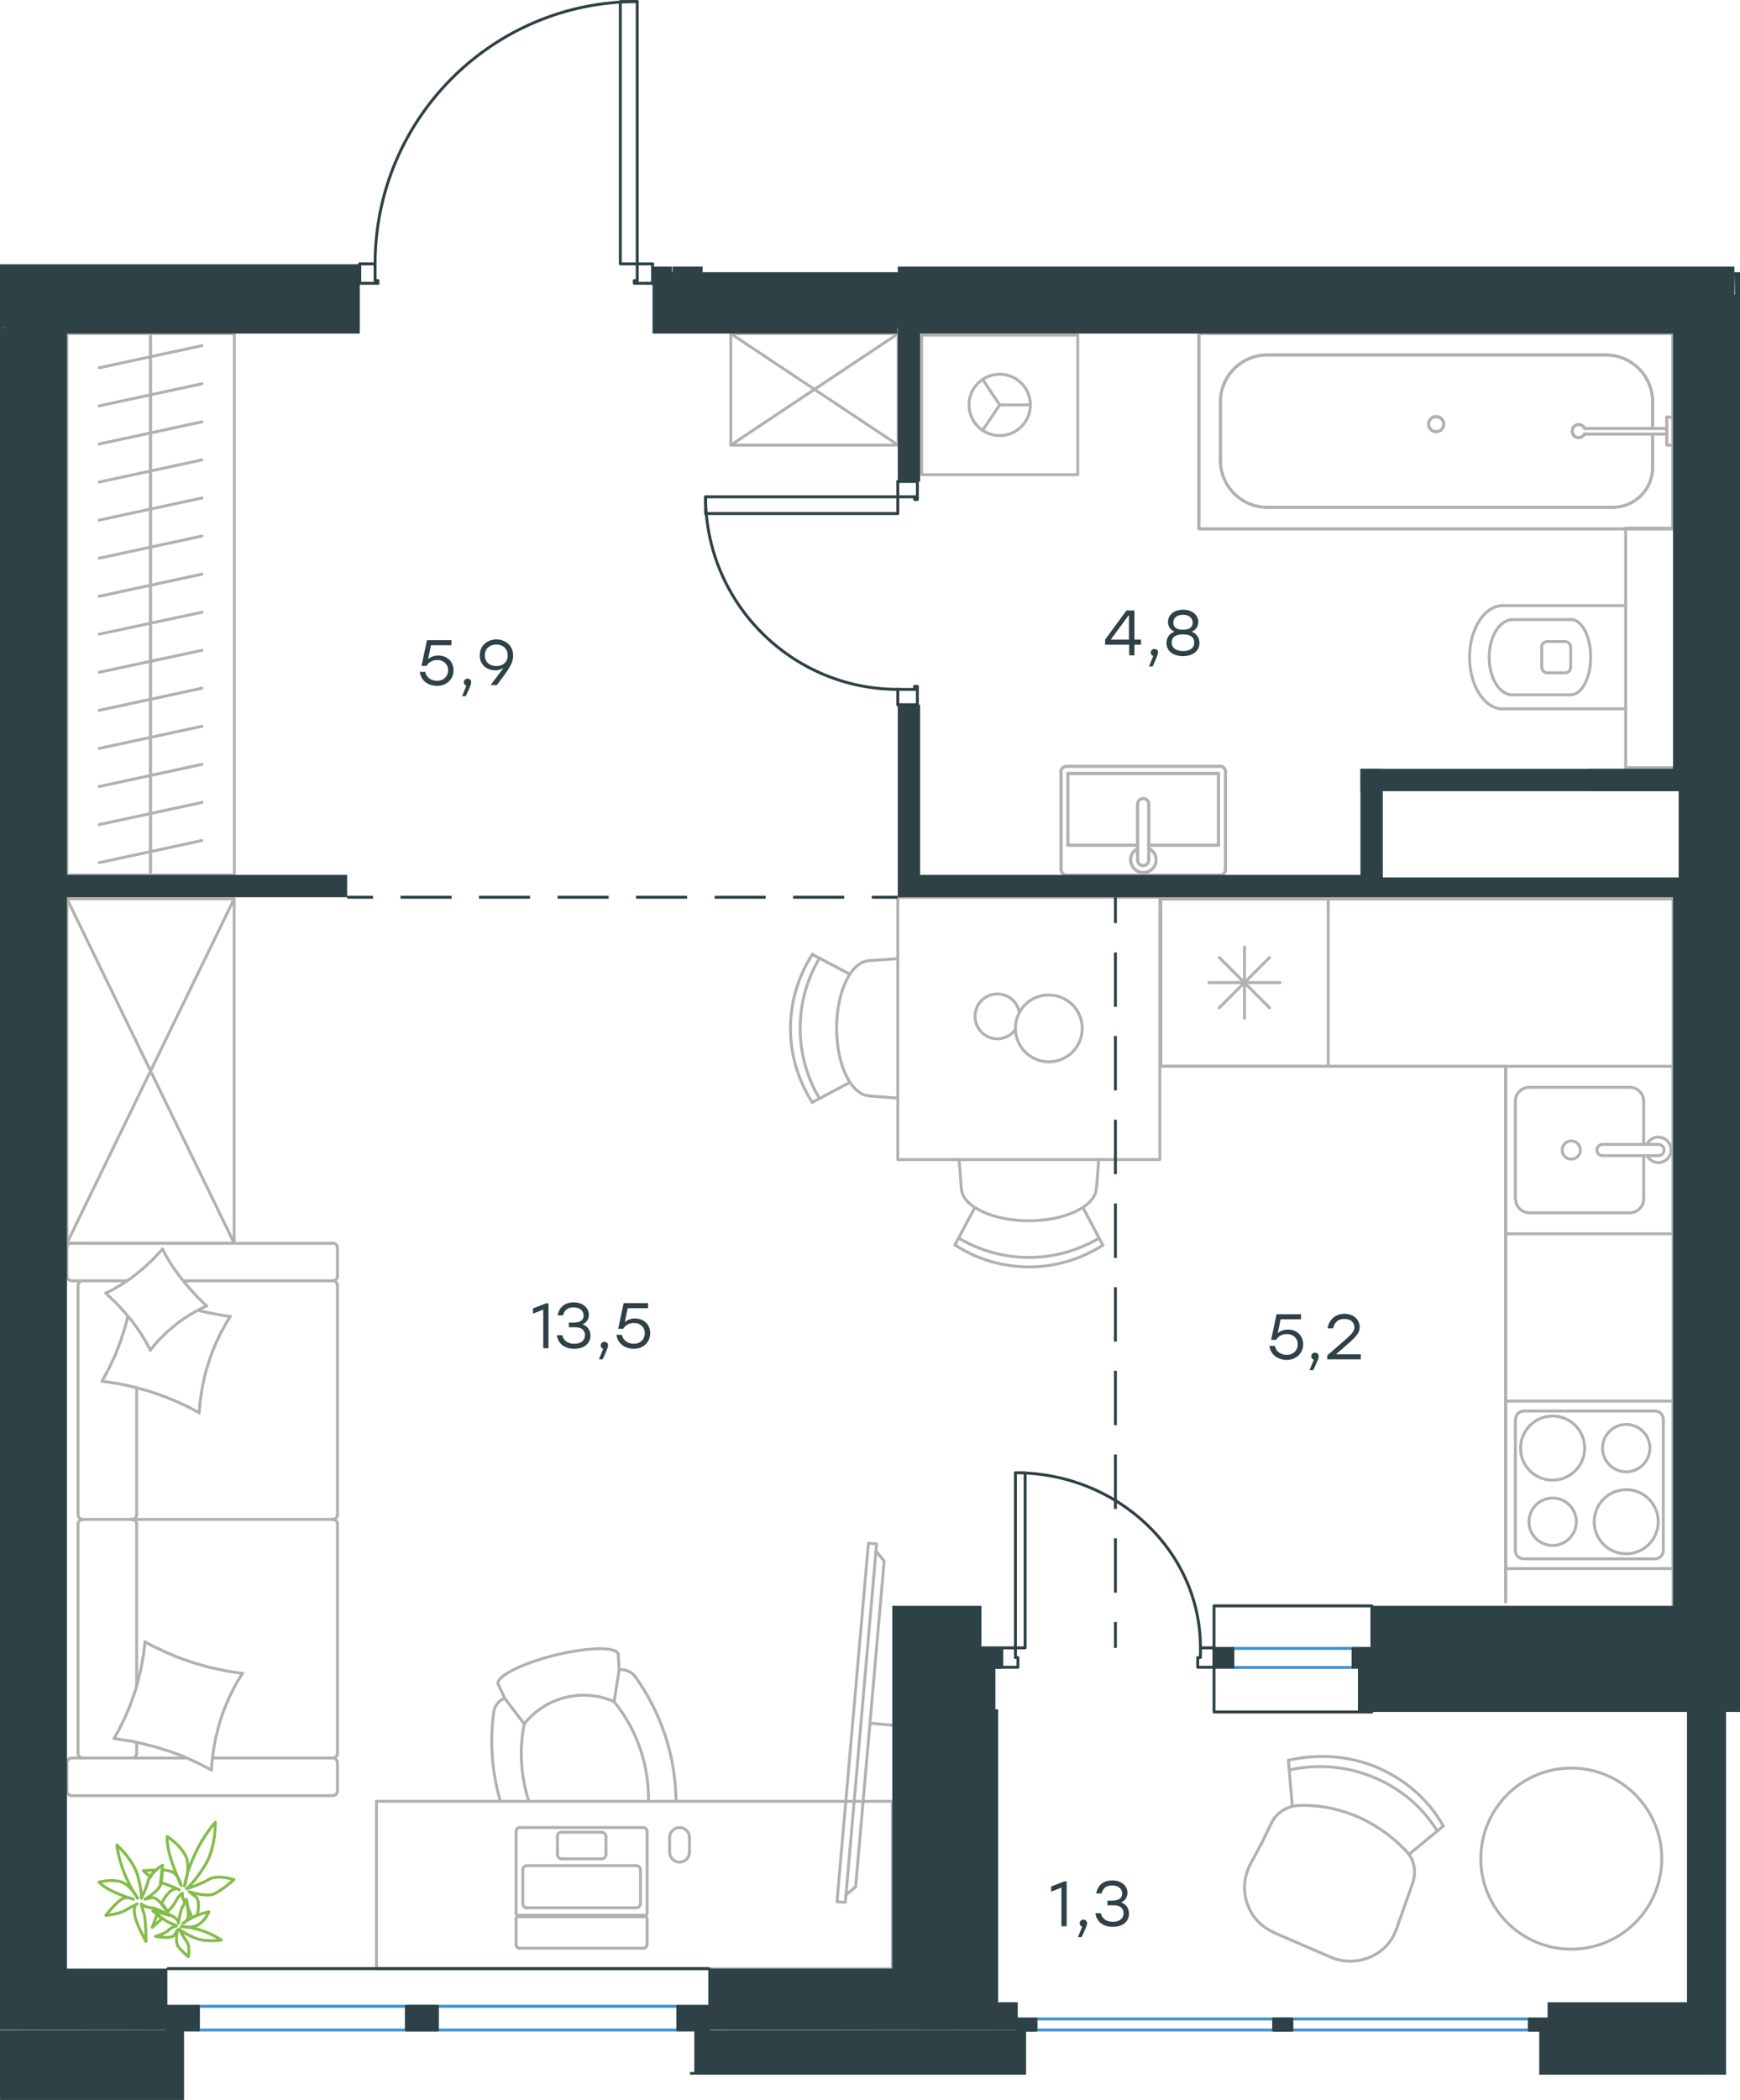 <?xml version="1.0" encoding="utf-8"?>
<!-- Generator: Adobe Illustrator 26.5.0, SVG Export Plug-In . SVG Version: 6.00 Build 0)  -->
<svg version="1.1" id="Слой_1" xmlns="http://www.w3.org/2000/svg" xmlns:xlink="http://www.w3.org/1999/xlink" x="0px" y="0px"
	 viewBox="0 0 896.2 1080.8" style="enable-background:new 0 0 896.2 1080.8;" xml:space="preserve">
<style type="text/css">
	.st0{fill:none;stroke:#B2B1B0;stroke-width:1.5;stroke-linecap:round;stroke-linejoin:round;stroke-miterlimit:10;}
	.st1{fill:none;stroke:#B2B1B0;stroke-width:1.5;stroke-linecap:round;stroke-linejoin:round;stroke-miterlimit:22.926;}
	.st2{fill:#2D4146;}
	.st3{fill:none;stroke:#2D4146;stroke-width:1.5;stroke-linecap:round;stroke-linejoin:round;stroke-miterlimit:10;}
	.st4{fill:none;stroke:#2D4146;stroke-width:1.5;stroke-miterlimit:22.926;}
	.st5{fill:none;stroke:#2D4146;stroke-width:1.5;stroke-linecap:round;stroke-linejoin:round;stroke-miterlimit:22.926;}
	.st6{fill:none;stroke:#3C93D0;stroke-width:1.5;stroke-linecap:round;stroke-linejoin:round;stroke-miterlimit:22.926;}
	.st7{fill:none;stroke:#84BC4A;stroke-width:1.5;stroke-linecap:round;stroke-linejoin:round;stroke-miterlimit:22.926;}
</style>
<g>
	<polyline class="st0" points="775.5,824.5 775.5,548.8 597.9,548.8 597.9,462.6 861.7,462.6 	"/>
	<polyline class="st0" points="775.5,827.4 861.7,827.4 861.7,462.6 597.9,462.6 597.9,548.8 775.5,548.8 775.5,824.5 775.5,548.8 
		597.9,548.8 597.9,462.6 861.7,462.6 861.7,827.4 775.5,827.4 861.7,827.4 861.7,462.6 	"/>
	<path class="st0" d="M799.7,761.8c9.1,0,16.5-7.4,16.5-16.5c0-9.1-7.4-16.5-16.5-16.5c-9.1,0-16.5,7.4-16.5,16.5
		C783.1,754.4,790.5,761.8,799.7,761.8z"/>
	<path class="st0" d="M799.7,795.4c6.7,0,12.2-5.5,12.2-12.2c0-6.7-5.5-12.2-12.2-12.2c-6.7,0-12.2,5.5-12.2,12.2
		C787.5,789.9,792.9,795.4,799.7,795.4z"/>
	<path class="st0" d="M837.6,799.7c9.1,0,16.5-7.4,16.5-16.5s-7.4-16.5-16.5-16.5c-9.1,0-16.5,7.4-16.5,16.5
		S828.5,799.7,837.6,799.7z"/>
	<path class="st0" d="M837.6,757.5c6.7,0,12.2-5.5,12.2-12.2c0-6.7-5.5-12.2-12.2-12.2c-6.7,0-12.2,5.5-12.2,12.2
		C825.4,752,830.8,757.5,837.6,757.5z"/>
	<path class="st0" d="M780.5,798c0,2.4,1.9,4.3,4.3,4.3"/>
	<path class="st0" d="M784.9,726.2c-2.4,0-4.3,1.9-4.3,4.3"/>
	<path class="st0" d="M852.4,802.3c2.4,0,4.3-1.9,4.3-4.3"/>
	<path class="st0" d="M856.7,730.5c0-2.4-1.9-4.3-4.3-4.3"/>
	<line class="st0" x1="780.5" y1="798" x2="780.5" y2="730.5"/>
	<line class="st0" x1="852.4" y1="802.3" x2="784.9" y2="802.3"/>
	<line class="st0" x1="856.7" y1="730.5" x2="856.7" y2="798"/>
	<line class="st0" x1="784.9" y1="726.2" x2="852.4" y2="726.2"/>
	<rect x="775.5" y="721.1" class="st0" width="86.2" height="86.2"/>
	<line class="st0" x1="653.9" y1="518.7" x2="628" y2="492.8"/>
	<line class="st0" x1="653.9" y1="492.8" x2="628" y2="518.7"/>
	<line class="st0" x1="641" y1="524" x2="641" y2="487.4"/>
	<line class="st0" x1="659.3" y1="505.7" x2="622.7" y2="505.7"/>
	<rect x="597.9" y="462.6" class="st0" width="86.2" height="86.2"/>
	<line class="st0" x1="846.6" y1="566.8" x2="846.6" y2="589"/>
	<path class="st0" d="M809.3,587.2c-2.6,0-4.7,2.1-4.7,4.7c0,2.6,2.1,4.7,4.7,4.7c2.6,0,4.7-2.1,4.7-4.7
		C813.9,589.3,811.9,587.2,809.3,587.2z"/>
	<path class="st0" d="M825.4,589c-1.6,0-2.9,1.3-2.9,2.9c0,1.6,1.3,2.9,2.9,2.9"/>
	<line class="st0" x1="854.2" y1="589" x2="825.4" y2="589"/>
	<path class="st0" d="M854.2,594.8c1.6,0,2.9-1.3,2.9-2.9c0-1.6-1.3-2.9-2.9-2.9"/>
	<line class="st0" x1="854.2" y1="594.8" x2="825.4" y2="594.8"/>
	<path class="st0" d="M848.3,594.7c1.3,2.7,4.4,4.2,7.3,3.5c3-0.7,5.1-3.3,5.1-6.4c0-3-2.1-5.7-5.1-6.4c-3-0.7-6,0.8-7.3,3.5"/>
	<path class="st0" d="M846.6,566.8c0-4-3.2-7.2-7.2-7.2"/>
	<path class="st0" d="M839.4,624.2c4,0,7.2-3.2,7.2-7.2"/>
	<path class="st0" d="M787.7,559.6c-4,0-7.2,3.2-7.2,7.2"/>
	<path class="st0" d="M780.6,617c0,4,3.2,7.2,7.2,7.2"/>
	<line class="st0" x1="839.4" y1="559.6" x2="787.7" y2="559.6"/>
	<line class="st0" x1="780.5" y1="566.8" x2="780.5" y2="617"/>
	<line class="st0" x1="787.7" y1="624.2" x2="839.4" y2="624.2"/>
	<line class="st0" x1="846.6" y1="617" x2="846.6" y2="594.8"/>
	<rect x="775.5" y="548.8" class="st0" width="86.2" height="86.2"/>
	<path class="st0" d="M796.9,330.2c-1.6,0-2.9,1.3-2.9,2.9"/>
	<path class="st0" d="M794.1,343.4c0,1.6,1.3,2.9,2.9,2.9"/>
	<path class="st0" d="M809,333.1c0-1.6-1.3-2.9-2.9-2.9"/>
	<path class="st0" d="M806.1,346.3c1.6,0,2.9-1.3,2.9-2.9"/>
	<line class="st0" x1="806.1" y1="330.2" x2="796.9" y2="330.2"/>
	<line class="st0" x1="794.1" y1="333.1" x2="794.1" y2="343.4"/>
	<line class="st0" x1="796.9" y1="346.3" x2="806.1" y2="346.3"/>
	<line class="st0" x1="809" y1="343.4" x2="809" y2="333.1"/>
	<path class="st0" d="M809,357.6c5.7,0,10.3-8.7,10.3-19.4c0-10.7-4.6-19.4-10.3-19.4"/>
	<line class="st0" x1="779.1" y1="318.9" x2="809" y2="318.9"/>
	<path class="st0" d="M779.1,318.9c-6.7,0-12.1,8.7-12.1,19.4c0,10.7,5.4,19.4,12.1,19.4"/>
	<line class="st0" x1="779.1" y1="357.6" x2="809" y2="357.6"/>
	<path class="st0" d="M774.1,311.7c-9.5,0-17.2,11.9-17.2,26.6c0,14.7,7.7,26.6,17.2,26.6"/>
	<line class="st0" x1="774.1" y1="311.7" x2="837.3" y2="311.7"/>
	<line class="st0" x1="774.1" y1="364.8" x2="837.3" y2="364.8"/>
	<polyline class="st0" points="861.7,271.8 837.3,271.8 837.3,395.1 861.7,395.1 	"/>
	<line class="st0" x1="864.6" y1="364.8" x2="864.6" y2="311.7"/>
	<polyline class="st0" points="506.1,195.3 514.9,208.4 506.1,221.5 	"/>
	<line class="st0" x1="514.9" y1="208.4" x2="530.7" y2="208.4"/>
	<path class="st0" d="M499.1,208.4c0,8.7,7.1,15.8,15.8,15.8c8.7,0,15.8-7.1,15.8-15.8c0-8.7-7.1-15.8-15.8-15.8
		C506.2,192.6,499.1,199.7,499.1,208.4z"/>
	<rect x="474.7" y="172.5" class="st0" width="80.4" height="71.8"/>
	<line class="st0" x1="851.2" y1="240.6" x2="851.2" y2="223.4"/>
	<path class="st0" d="M816.2,220.5c-0.7-1.4-2.2-2.2-3.8-1.9c-1.5,0.3-2.6,1.7-2.6,3.3c0,1.6,1.1,3,2.6,3.3c1.5,0.3,3.1-0.4,3.8-1.9
		"/>
	<line class="st0" x1="858.5" y1="223.4" x2="816.2" y2="223.4"/>
	<line class="st0" x1="858.5" y1="220.5" x2="816.2" y2="220.5"/>
	<line class="st0" x1="858.5" y1="214.7" x2="861.7" y2="214.7"/>
	<polyline class="st0" points="858.5,214.7 858.5,229.1 861.7,229.1 	"/>
	<path class="st0" d="M743.6,218.3c0-2.2-1.8-3.9-3.9-3.9c-2.2,0-3.9,1.8-3.9,3.9c0,2.2,1.8,3.9,3.9,3.9
		C741.8,222.3,743.6,220.5,743.6,218.3z"/>
	<path class="st0" d="M830.7,261.1c11.3,0,20.5-9.2,20.5-20.5"/>
	<path class="st0" d="M851.2,206.8c0-13.3-10.8-24.1-24.1-24.1"/>
	<path class="st0" d="M628.6,237c0,13.3,10.8,24.1,24.1,24.1"/>
	<path class="st0" d="M652.7,182.7c-13.3,0-24.1,10.8-24.1,24.1"/>
	<line class="st0" x1="851.2" y1="206.8" x2="851.2" y2="220.5"/>
	<line class="st0" x1="830.7" y1="261.1" x2="652.7" y2="261.1"/>
	<line class="st0" x1="628.6" y1="237" x2="628.6" y2="206.8"/>
	<line class="st0" x1="652.7" y1="182.7" x2="827.1" y2="182.7"/>
	<rect x="617.5" y="171.7" class="st0" width="244.1" height="100.5"/>
	<line class="st0" x1="591.7" y1="435" x2="627.6" y2="435"/>
	<polyline class="st0" points="585.9,435 550,435 550,398.1 	"/>
	<polyline class="st0" points="550,398.1 627.6,398.1 627.6,435 	"/>
	<path class="st0" d="M631.2,397.2c0-1.6-1.3-2.9-2.9-2.9"/>
	<path class="st0" d="M549.3,394.4c-1.6,0-2.9,1.3-2.9,2.9"/>
	<path class="st0" d="M628.3,450.4c1.6,0,2.9-1.3,2.9-2.9"/>
	<path class="st0" d="M546.5,447.5c0,1.6,1.3,2.9,2.9,2.9"/>
	<path class="st0" d="M591.7,413.9c0-1.6-1.3-2.9-2.9-2.9c-1.6,0-2.9,1.3-2.9,2.9"/>
	<line class="st0" x1="591.7" y1="442.6" x2="591.7" y2="413.9"/>
	<path class="st0" d="M585.9,442.6c0,1.6,1.3,2.9,2.9,2.9c1.6,0,2.9-1.3,2.9-2.9"/>
	<line class="st0" x1="585.9" y1="442.6" x2="585.9" y2="413.9"/>
	<path class="st0" d="M586,436.7c-2.7,1.3-4.2,4.4-3.5,7.3c0.7,3,3.3,5.1,6.4,5.1c3,0,5.7-2.1,6.4-5.1c0.7-3-0.8-6-3.5-7.3"/>
	<line class="st0" x1="631.2" y1="447.5" x2="631.2" y2="397.3"/>
	<line class="st0" x1="628.3" y1="394.4" x2="549.3" y2="394.4"/>
	<line class="st0" x1="546.5" y1="397.3" x2="546.5" y2="447.5"/>
	<line class="st0" x1="549.3" y1="450.4" x2="628.3" y2="450.4"/>
	<line class="st0" x1="851.2" y1="240.6" x2="851.2" y2="223.4"/>
	<path class="st0" d="M816.2,220.5c-0.7-1.4-2.2-2.2-3.8-1.9c-1.5,0.3-2.6,1.7-2.6,3.3c0,1.6,1.1,3,2.6,3.3c1.5,0.3,3.1-0.4,3.8-1.9
		"/>
	<line class="st0" x1="858.5" y1="223.4" x2="816.2" y2="223.4"/>
	<line class="st0" x1="858.5" y1="220.5" x2="816.2" y2="220.5"/>
	<line class="st0" x1="858.5" y1="214.7" x2="861.7" y2="214.7"/>
	<polyline class="st0" points="858.5,214.7 858.5,229.1 861.7,229.1 	"/>
	<path class="st0" d="M743.6,218.3c0-2.2-1.8-3.9-3.9-3.9c-2.2,0-3.9,1.8-3.9,3.9c0,2.2,1.8,3.9,3.9,3.9
		C741.8,222.3,743.6,220.5,743.6,218.3z"/>
	<path class="st0" d="M830.7,261.1c11.3,0,20.5-9.2,20.5-20.5"/>
	<path class="st0" d="M851.2,206.8c0-13.3-10.8-24.1-24.1-24.1"/>
	<path class="st0" d="M628.6,237c0,13.3,10.8,24.1,24.1,24.1"/>
	<path class="st0" d="M652.7,182.7c-13.3,0-24.1,10.8-24.1,24.1"/>
	<line class="st0" x1="851.2" y1="206.8" x2="851.2" y2="220.5"/>
	<line class="st0" x1="830.7" y1="261.1" x2="652.7" y2="261.1"/>
	<line class="st0" x1="628.6" y1="237" x2="628.6" y2="206.8"/>
	<line class="st0" x1="652.7" y1="182.7" x2="827.1" y2="182.7"/>
	<rect x="617.5" y="171.7" class="st0" width="244.1" height="100.5"/>
	<line class="st0" x1="585.9" y1="435" x2="550" y2="435"/>
	<polyline class="st0" points="591.7,435 627.6,435 627.6,398.1 	"/>
	<polyline class="st0" points="627.6,398.1 550,398.1 550,435 	"/>
	<path class="st0" d="M549.3,394.4c-1.6,0-2.9,1.3-2.9,2.9"/>
	<path class="st0" d="M631.2,397.2c0-1.6-1.3-2.9-2.9-2.9"/>
	<path class="st0" d="M546.5,447.5c0,1.6,1.3,2.9,2.9,2.9"/>
	<path class="st0" d="M628.3,450.4c1.6,0,2.9-1.3,2.9-2.9"/>
	<path class="st0" d="M591.7,413.9c0-1.6-1.3-2.9-2.9-2.9c-1.6,0-2.9,1.3-2.9,2.9"/>
	<line class="st0" x1="585.9" y1="442.6" x2="585.9" y2="413.9"/>
	<path class="st0" d="M585.9,442.6c0,1.6,1.3,2.9,2.9,2.9c1.6,0,2.9-1.3,2.9-2.9"/>
	<line class="st0" x1="591.7" y1="442.6" x2="591.7" y2="413.9"/>
	<path class="st0" d="M586,436.7c-2.7,1.3-4.2,4.4-3.5,7.3c0.7,3,3.3,5.1,6.4,5.1s5.7-2.1,6.4-5.1c0.7-3-0.8-6-3.5-7.3"/>
	<line class="st0" x1="546.5" y1="447.5" x2="546.5" y2="397.3"/>
	<line class="st0" x1="549.3" y1="394.4" x2="628.3" y2="394.4"/>
	<line class="st0" x1="631.2" y1="397.3" x2="631.2" y2="447.5"/>
	<line class="st0" x1="628.3" y1="450.4" x2="549.3" y2="450.4"/>
	<path class="st0" d="M422.1,493.1c-13.3,22.3-13.3,50,0,72.3"/>
	<path class="st0" d="M418.4,491.2c-15,23.2-15,53,0,76.2"/>
	<line class="st0" x1="437.7" y1="557.1" x2="418.4" y2="567.3"/>
	<line class="st0" x1="437.7" y1="501.4" x2="418.4" y2="491.2"/>
	<line class="st0" x1="448.1" y1="494.4" x2="462.4" y2="493.4"/>
	<line class="st0" x1="448.1" y1="564.1" x2="462.4" y2="565.2"/>
	<path class="st0" d="M448.1,494.4c-9.5,0-17.2,15.6-17.2,34.8c0,19.2,7.7,34.8,17.2,34.8"/>
	<path class="st0" d="M493.8,637.2c22.2,13.3,50,13.3,72.3,0"/>
	<path class="st0" d="M491.9,640.8c23.2,15,53,15,76.2,0"/>
	<line class="st0" x1="557.8" y1="621.5" x2="568" y2="640.8"/>
	<line class="st0" x1="502.1" y1="621.5" x2="491.8" y2="640.8"/>
	<line class="st0" x1="495.1" y1="611.1" x2="494" y2="596.8"/>
	<line class="st0" x1="564.8" y1="611.1" x2="565.9" y2="596.8"/>
	<path class="st0" d="M495.1,611.1c0,9.5,15.6,17.2,34.8,17.2c19.2,0,34.8-7.7,34.8-17.2"/>
	<path class="st0" d="M525,521.1c-0.9-5.4-5.5-9.4-11-9.5c-5.5-0.2-10.3,3.6-11.5,8.9c-1.2,5.3,1.4,10.8,6.4,13.1
		c5,2.3,10.9,0.7,14.1-3.7"/>
	<path class="st0" d="M523,529.3c0,9.5,7.7,17.2,17.2,17.2c9.5,0,17.2-7.7,17.2-17.2c0-9.5-7.7-17.2-17.2-17.2
		C530.7,512,523,519.7,523,529.3z"/>
	<rect x="462.4" y="461.8" class="st0" width="135" height="135"/>
	<line class="st0" x1="77.5" y1="173.8" x2="77.5" y2="193.4"/>
	<line class="st0" x1="51.1" y1="189.3" x2="104" y2="177.9"/>
	<line class="st0" x1="77.5" y1="193.4" x2="77.5" y2="213"/>
	<line class="st0" x1="51.1" y1="208.9" x2="104" y2="197.5"/>
	<line class="st0" x1="77.5" y1="213" x2="77.5" y2="232.6"/>
	<line class="st0" x1="51.1" y1="228.5" x2="104" y2="217.1"/>
	<line class="st0" x1="77.5" y1="232.6" x2="77.5" y2="252.2"/>
	<line class="st0" x1="51.1" y1="248.1" x2="104" y2="236.7"/>
	<line class="st0" x1="77.5" y1="252.2" x2="77.5" y2="271.8"/>
	<line class="st0" x1="51.1" y1="267.7" x2="104" y2="256.3"/>
	<line class="st0" x1="77.5" y1="271.8" x2="77.5" y2="291.4"/>
	<line class="st0" x1="51.1" y1="287.3" x2="104" y2="275.9"/>
	<line class="st0" x1="77.5" y1="291.4" x2="77.5" y2="311"/>
	<line class="st0" x1="51.1" y1="306.9" x2="104" y2="295.5"/>
	<line class="st0" x1="77.5" y1="311" x2="77.5" y2="330.6"/>
	<line class="st0" x1="51.1" y1="326.4" x2="104" y2="315.1"/>
	<line class="st0" x1="77.5" y1="171.7" x2="77.5" y2="450.3"/>
	<line class="st0" x1="77.5" y1="330.6" x2="77.5" y2="350.1"/>
	<line class="st0" x1="51.1" y1="346" x2="104" y2="334.7"/>
	<line class="st0" x1="77.5" y1="350.1" x2="77.5" y2="369.7"/>
	<line class="st0" x1="51.1" y1="365.6" x2="104" y2="354.2"/>
	<line class="st0" x1="77.5" y1="369.7" x2="77.5" y2="389.3"/>
	<line class="st0" x1="51.1" y1="385.2" x2="104" y2="373.8"/>
	<line class="st0" x1="77.5" y1="389.3" x2="77.5" y2="408.9"/>
	<line class="st0" x1="51.1" y1="404.8" x2="104" y2="393.4"/>
	<line class="st0" x1="77.5" y1="408.9" x2="77.5" y2="428.5"/>
	<line class="st0" x1="51.1" y1="424.4" x2="104" y2="413"/>
	<line class="st0" x1="77.5" y1="428.5" x2="77.5" y2="448.1"/>
	<line class="st0" x1="51.1" y1="444" x2="104" y2="432.6"/>
	<rect x="34.5" y="171.7" class="st0" width="86.2" height="278.6"/>
	<line class="st0" x1="96" y1="904.8" x2="36.8" y2="904.8"/>
	<line class="st0" x1="70.4" y1="784.4" x2="70.4" y2="867.6"/>
	<line class="st0" x1="65.4" y1="659.2" x2="36.8" y2="659.2"/>
	<polyline class="st0" points="54.5,665.5 55.6,665 56.6,664.5 57.6,664 58.7,663.4 59.7,662.8 60.7,662.2 61.7,661.7 62.7,661 
		63.6,660.4 64.6,659.8 65.6,659.1 66.5,658.5 67.5,657.8 68.4,657.1 69.3,656.4 70.2,655.7 71.1,655 72,654.3 72.9,653.5 
		73.8,652.8 74.7,652 75.5,651.2 76.4,650.4 77.3,649.6 78.1,648.8 78.9,648 79.7,647.2 80.5,646.3 81.3,645.5 82.1,644.6 
		82.9,643.7 83.7,642.9 	"/>
	<polyline class="st0" points="102.3,674.4 103.3,674.7 104.3,674.9 106.3,675.4 108.4,675.8 110.5,676.2 112.5,676.6 114.6,677 
		116.7,677.3 117.7,677.4 118.6,677.5 	"/>
	<polyline class="st0" points="77.4,694.9 76.9,693.8 76.3,692.8 75.8,691.8 75.2,690.7 74.6,689.7 74,688.7 73.4,687.7 72.8,686.7 
		72.2,685.8 71.5,684.8 70.9,683.8 70.2,682.9 69.5,682 68.8,681 68.1,680.1 67.4,679.2 65.9,677.4 64.4,675.6 62.8,673.9 
		61.2,672.1 59.6,670.4 57.9,668.8 56.2,667.2 54.5,665.5 	"/>
	<polyline class="st0" points="108.9,911 107.4,910.2 105.9,909.4 104.5,908.7 103,907.9 101.5,907.2 100,906.5 98.5,905.8 
		97,905.1 95.4,904.5 93.9,903.8 92.4,903.2 90.8,902.6 89.3,902.1 87.7,901.5 86.1,901 84.5,900.5 83,900 81.4,899.5 79.8,899 
		78.2,898.6 76.6,898.2 75,897.8 73.4,897.4 71.7,897 70.1,896.7 68.5,896.3 66.8,896 65.2,895.8 63.6,895.5 61.9,895.3 60.3,895 
		58.7,894.8 59.5,893.4 60.3,892 61.1,890.6 61.8,889.1 62.6,887.6 63.3,886.2 64,884.7 64.7,883.2 65.3,881.7 66,880.2 66.6,878.7 
		67.2,877.2 67.8,875.6 68.3,874.1 68.9,872.5 69.4,871 69.9,869.4 70.3,867.8 70.8,866.2 71.2,864.6 71.6,863 72,861.4 72.4,859.8 
		72.7,858.2 73,856.6 73.3,854.9 73.6,853.3 73.9,851.7 74.1,850 74.3,848.3 74.5,846.7 74.7,845 	"/>
	<polyline class="st0" points="118.6,677.5 117.8,678.9 116.9,680.3 116.1,681.7 115.3,683.2 114.5,684.6 113.7,686 113,687.5 
		112.3,689 111.6,690.5 110.9,692 110.3,693.5 109.6,695 109.1,696.6 108.5,698.1 108,699.7 107.4,701.3 107,702.8 106.5,704.4 
		106,706 105.6,707.6 105.2,709.2 104.9,710.8 104.5,712.5 104.2,714.1 103.9,715.7 103.7,717.4 103.4,719 103.2,720.7 103,722.3 
		102.9,724 102.7,725.6 102.6,727.3 	"/>
	<polyline class="st0" points="102.3,726.9 100.8,726.2 99.4,725.4 97.9,724.6 96.5,723.9 95,723.2 93.5,722.5 92,721.8 90.5,721.1 
		89,720.5 87.4,719.9 85.9,719.2 84.4,718.7 82.8,718.1 81.3,717.5 79.7,717 78.2,716.5 76.6,716 75,715.5 73.4,715.1 71.8,714.6 
		70.2,714.2 68.7,713.8 67.1,713.4 65.5,713.1 63.8,712.7 62.2,712.4 60.6,712.1 59,711.8 57.4,711.6 55.7,711.3 54.1,711.1 
		52.5,710.9 53.6,708.9 54.7,706.9 55.8,704.9 56.8,702.9 57.7,700.9 58.7,698.8 59.6,696.8 60.4,694.7 61.2,692.6 62,690.5 
		62.7,688.4 63.4,686.3 64.1,684.1 64.7,681.9 65.3,679.7 65.8,677.5 	"/>
	<polyline class="st0" points="124.9,861.2 124,862.6 123.2,864 122.3,865.4 121.5,866.8 120.7,868.3 120,869.7 119.2,871.2 
		118.5,872.7 117.8,874.2 117.2,875.7 116.5,877.2 115.9,878.7 115.3,880.3 114.7,881.8 114.2,883.4 113.7,884.9 113.2,886.5 
		112.7,888.1 112.3,889.7 111.9,891.3 111.5,892.9 111.1,894.5 110.8,896.2 110.5,897.8 110.2,899.4 109.9,901.1 109.7,902.7 
		109.5,904.4 109.3,906 109.1,907.7 109,909.3 108.9,911 	"/>
	<polyline class="st0" points="83.7,642.9 84.2,643.9 84.8,644.9 85.3,646 85.9,647 86.5,648 87.1,649 87.7,650 88.4,651 89,652 
		89.7,652.9 90.3,653.9 91,654.8 92.4,656.7 93.8,658.5 95.3,660.4 96.8,662.1 98.3,663.9 99.9,665.6 101.5,667.3 103.1,668.9 
		104.8,670.6 106.5,672.2 105.5,672.6 104.4,673.1 103.4,673.6 102.4,674.1 101.3,674.6 100.3,675.2 99.3,675.8 98.3,676.4 
		97.4,676.9 96.4,677.6 95.4,678.2 94.4,678.9 93.5,679.5 92.5,680.2 91.6,680.9 90.7,681.6 89.8,682.4 88.9,683.1 88,683.9 
		87.1,684.6 86.2,685.4 85.3,686.2 84.5,687 83.7,687.9 82.8,688.7 82,689.5 81.2,690.4 80.4,691.3 79.6,692.2 78.9,693.1 78.1,694 
		77.4,694.9 	"/>
	<polyline class="st0" points="74.7,845 76.1,845.8 77.6,846.6 79.1,847.4 80.6,848.1 82.1,848.8 83.6,849.5 85.1,850.2 86.6,850.9 
		88.1,851.5 89.7,852.2 91.2,852.8 92.8,853.4 94.3,854 95.9,854.5 97.4,855 99,855.6 100.6,856.1 102.2,856.5 103.8,857 
		105.4,857.4 107,857.9 108.6,858.3 110.2,858.6 111.8,859 113.5,859.3 115.1,859.7 116.7,860 118.3,860.3 120,860.5 121.6,860.8 
		123.3,861 124.9,861.2 	"/>
	<path class="st0" d="M68,782c1.3,0,2.4-1.1,2.4-2.4"/>
	<line class="st0" x1="70.4" y1="779.6" x2="70.4" y2="714.3"/>
	<path class="st0" d="M68,904.8c1.3,0,2.4-1.1,2.4-2.4"/>
	<path class="st0" d="M70.4,784.4c0-1.3-1.1-2.4-2.4-2.4"/>
	<line class="st0" x1="70.4" y1="896.7" x2="70.4" y2="902.4"/>
	<path class="st0" d="M42.6,659.2c-1.3,0-2.4,1.1-2.4,2.4"/>
	<path class="st0" d="M173.8,661.6c0-1.3-1.1-2.4-2.4-2.4"/>
	<path class="st0" d="M40.2,779.6c0,1.3,1.1,2.4,2.4,2.4"/>
	<path class="st0" d="M171.4,782c1.3,0,2.4-1.1,2.4-2.4"/>
	<line class="st0" x1="40.2" y1="779.6" x2="40.2" y2="661.6"/>
	<line class="st0" x1="173.8" y1="661.6" x2="173.8" y2="779.6"/>
	<path class="st0" d="M40.2,902.4c0,1.3,1.1,2.4,2.4,2.4"/>
	<path class="st0" d="M171.4,904.8c1.3,0,2.4-1.1,2.4-2.4"/>
	<path class="st0" d="M36.9,904.8c-1.3,0-2.4,1.1-2.4,2.4"/>
	<path class="st0" d="M42.6,782c-1.3,0-2.4,1.1-2.4,2.4"/>
	<path class="st0" d="M173.8,784.4c0-1.3-1.1-2.4-2.4-2.4"/>
	<path class="st0" d="M173.8,642.2c0-1.3-1.1-2.4-2.4-2.4"/>
	<path class="st0" d="M171.4,659.2c1.3,0,2.4-1.1,2.4-2.4"/>
	<path class="st0" d="M36.9,639.8c-1.3,0-2.4,1.1-2.4,2.4"/>
	<path class="st0" d="M34.5,656.8c0,1.3,1.1,2.4,2.4,2.4"/>
	<path class="st0" d="M34.5,921.8c0,1.3,1.1,2.4,2.4,2.4"/>
	<path class="st0" d="M173.8,907.2c0-1.3-1.1-2.4-2.4-2.4"/>
	<path class="st0" d="M171.4,924.2c1.3,0,2.4-1.1,2.4-2.4"/>
	<line class="st0" x1="40.2" y1="784.4" x2="40.2" y2="902.4"/>
	<line class="st0" x1="171.4" y1="782" x2="42.6" y2="782"/>
	<line class="st0" x1="173.8" y1="902.4" x2="173.8" y2="784.4"/>
	<line class="st0" x1="36.8" y1="639.9" x2="171.4" y2="639.9"/>
	<line class="st0" x1="173.8" y1="642.2" x2="173.8" y2="656.8"/>
	<line class="st0" x1="171.4" y1="659.2" x2="94.6" y2="659.2"/>
	<line class="st0" x1="34.5" y1="656.8" x2="34.5" y2="642.2"/>
	<line class="st0" x1="109.6" y1="904.8" x2="171.4" y2="904.8"/>
	<line class="st0" x1="173.8" y1="907.2" x2="173.8" y2="921.8"/>
	<line class="st0" x1="171.4" y1="924.2" x2="36.8" y2="924.2"/>
	<line class="st0" x1="34.5" y1="921.8" x2="34.5" y2="907.2"/>
	<line class="st0" x1="448.1" y1="886.9" x2="459.5" y2="887.9"/>
	<polyline class="st0" points="435.7,975.3 440.7,971.1 455.4,803.4 451.2,798.4 	"/>
	<polygon class="st0" points="435.4,979.1 431.1,978.8 447.3,794.2 451.5,794.6 	"/>
	<path class="st0" d="M270,887.3c-2.6,13.2-1.8,26.9,2.4,39.8"/>
	<path class="st0" d="M260,874c-3.1,1.2-5.3,4-5.7,7.2"/>
	<path class="st0" d="M254.3,881.3c-2.1,15.3-0.9,30.9,3.4,45.8"/>
	<path class="st0" d="M327.3,863.1c-1.9-2.7-5.2-4.1-8.4-3.7"/>
	<path class="st0" d="M348.2,927.1c-0.2-23-7.5-45.3-20.9-64"/>
	<path class="st0" d="M334,927.1c0.3-18.7-5.9-36.8-17.7-51.3"/>
	<path class="st0" d="M318.4,851.3c-1-3.9-15.6-3.6-32.7,0.6c-17.1,4.3-30.1,10.9-29.2,14.8"/>
	<line class="st0" x1="260" y1="874.1" x2="256.6" y2="866.8"/>
	<polyline class="st0" points="316.3,875.8 318.9,859.4 318.4,851.3 	"/>
	<line class="st0" x1="270" y1="887.3" x2="260" y2="874.1"/>
	<path class="st0" d="M316.3,875.8c-16.2-7.2-35.3-2.4-46.3,11.5"/>
	<path class="st0" d="M355.1,945.7c0-2.8-2.3-5.1-5.1-5.1c-2.8,0-5.1,2.3-5.1,5.1"/>
	<path class="st0" d="M344.9,953.3c0,2.8,2.3,5.1,5.1,5.1c2.8,0,5.1-2.3,5.1-5.1"/>
	<line class="st0" x1="333.3" y1="984.5" x2="333.3" y2="942.6"/>
	<line class="st0" x1="265.8" y1="984.5" x2="265.8" y2="942.6"/>
	<line class="st0" x1="333.3" y1="1000.7" x2="333.3" y2="987.8"/>
	<line class="st0" x1="265.8" y1="1000.7" x2="265.8" y2="987.8"/>
	<path class="st0" d="M333.3,987.7c0-1.1-0.9-2-2-2"/>
	<path class="st0" d="M267.8,985.7c-1.1,0-2,0.9-2,2"/>
	<path class="st0" d="M331.3,1002.7c1.1,0,2-0.9,2-2"/>
	<path class="st0" d="M265.8,1000.7c0,0.6,0.2,1.1,0.6,1.5c0.4,0.4,1,0.6,1.5,0.5"/>
	<line class="st0" x1="331.3" y1="985.7" x2="267.8" y2="985.7"/>
	<line class="st0" x1="268" y1="1002.7" x2="331.3" y2="1002.7"/>
	<line class="st0" x1="355.1" y1="953.3" x2="355.1" y2="945.7"/>
	<line class="st0" x1="344.9" y1="945.7" x2="344.9" y2="953.3"/>
	<path class="st0" d="M312.1,945.2c0-1.2-1-2.2-2.2-2.2"/>
	<path class="st0" d="M309.9,956.7c1.2,0,2.2-1,2.2-2.2"/>
	<path class="st0" d="M287.1,954.5c0,1.2,1,2.2,2.2,2.2"/>
	<path class="st0" d="M289.2,943c-1.2,0-2.2,1-2.2,2.2"/>
	<line class="st0" x1="312.1" y1="954.5" x2="312.1" y2="945.2"/>
	<line class="st0" x1="309.9" y1="943" x2="289.2" y2="943"/>
	<line class="st0" x1="287.1" y1="945.2" x2="287.1" y2="954.5"/>
	<line class="st0" x1="289.2" y1="956.7" x2="309.9" y2="956.7"/>
	<path class="st0" d="M329.9,962.4c0-1.2-1-2.2-2.2-2.2"/>
	<path class="st0" d="M327.7,981.9c1.2,0,2.2-1,2.2-2.2"/>
	<path class="st0" d="M269.3,979.8c0,1.2,1,2.2,2.2,2.2"/>
	<path class="st0" d="M271.4,960.2c-1.2,0-2.2,1-2.2,2.2"/>
	<line class="st0" x1="329.9" y1="979.8" x2="329.9" y2="962.4"/>
	<line class="st0" x1="327.7" y1="960.2" x2="271.4" y2="960.2"/>
	<line class="st0" x1="269.3" y1="962.4" x2="269.3" y2="979.8"/>
	<line class="st0" x1="271.4" y1="981.9" x2="327.7" y2="981.9"/>
	<path class="st0" d="M333.3,942.6c0-1.1-0.9-2-2-2"/>
	<path class="st0" d="M267.8,940.6c-1.1,0-2,0.9-2,2"/>
	<path class="st0" d="M331.3,986.5c1.1,0,2-0.9,2-2"/>
	<path class="st0" d="M265.8,984.5c0,0.6,0.2,1.1,0.6,1.5c0.4,0.4,1,0.6,1.5,0.5"/>
	<line class="st0" x1="331.3" y1="940.6" x2="267.8" y2="940.6"/>
	<line class="st0" x1="268" y1="986.5" x2="331.3" y2="986.5"/>
	<rect x="193.9" y="927.1" class="st0" width="265.7" height="86.2"/>
	<line class="st0" x1="120.6" y1="639.8" x2="34.5" y2="462.6"/>
	<polyline class="st0" points="34.5,462.6 34.5,639.8 120.6,462.6 	"/>
	<polyline class="st0" points="34.5,639.8 120.6,639.8 120.6,462.6 34.5,462.6 	"/>
	<line class="st0" x1="376.4" y1="229.1" x2="462.6" y2="171.7"/>
	<polyline class="st0" points="462.6,171.7 462.6,229.1 376.4,171.7 	"/>
	<polyline class="st0" points="462.6,229.1 376.4,229.1 376.4,171.7 462.6,171.7 	"/>
	<g>
		<line class="st1" x1="685.8" y1="1007.5" x2="656" y2="994.6"/>
		<line class="st1" x1="649.7" y1="948.9" x2="655" y2="938"/>
		<line class="st1" x1="643.7" y1="960" x2="649.7" y2="948.9"/>
		<line class="st1" x1="719.3" y1="992.7" x2="727.7" y2="968.9"/>
		<line class="st1" x1="743.4" y1="939.8" x2="725.7" y2="954.4"/>
		<line class="st1" x1="663.6" y1="906" x2="665.6" y2="929.7"/>
		<path class="st1" d="M685.8,1007.5L685.8,1007.5c13,5.2,28-0.9,33-13.5c0.2-0.4,0.4-0.9,0.5-1.3"/>
		<path class="st1" d="M740.3,942.4c-8-12.9-19.7-22.5-34.1-28.2c-13-5.2-27.7-6.3-41.4-3.4"/>
		<path class="st1" d="M723.5,951.9c-7.4-7.6-16.4-13.8-26.3-17.7c-9-3.6-18.7-5.3-28.2-5"/>
		<path class="st1" d="M743.4,939.8c-7.9-14.1-20.8-24.9-35.7-30.8c-13.9-5.5-29.2-6.4-44.2-3"/>
		<path class="st1" d="M643.7,960c-0.4,0.9-0.5,1.3-0.9,2.2c-5,12.6,0.8,26.9,13.2,32.3"/>
		<path class="st1" d="M669.5,929.2c-6.3,0.1-11.9,3.6-14.5,8.8"/>
		<path class="st1" d="M727.7,968.9c1.9-6,0.7-12.2-3.8-16.6"/>
	</g>
	<circle class="st1" cx="809.3" cy="956.6" r="46.6"/>
</g>
<g>
	<path class="st2" d="M549.4,968.3v23.1h-2.7v-19.9l-5.3,2.1v-2.7l6.8-2.6H549.4z"/>
	<path class="st2" d="M557.1,997h-1.9l2.2-5.4c-0.8-0.2-1.3-0.9-1.3-1.7c0-1.1,0.8-1.9,1.9-1.9c0.8,0,1.9,0.4,1.9,1.9
		C559.9,990.5,559.8,991.2,557.1,997z"/>
	<path class="st2" d="M581.5,984.9c0,4.2-3.4,6.8-8.3,6.8c-4.5,0-8.3-2.2-9-7h2.8c0.7,3.1,3.2,4.4,6.2,4.4c3.4,0,5.5-1.7,5.5-4.4
		c0-2.3-1.4-4.1-5.1-4.1h-3.2v-2.4h2.4c3.5,0,5.2-1.3,5.2-3.6c0-2.6-2.1-4.2-5.1-4.2c-2.8,0-4.7,1-5.5,4.1h-2.8
		c0.9-4.7,4.2-6.7,8.3-6.7c4.4,0,7.8,2.6,7.8,6.4c0,2.2-1.2,4.1-3.3,4.9C580,980,581.5,982.1,581.5,984.9z"/>
</g>
<g>
	<path class="st2" d="M233.6,345c0,4.7-3.7,8-8.4,8c-4.4,0-8.3-2.4-9-7.2h2.8c0.7,3,3.1,4.6,6.2,4.6c3.3,0,5.6-2.3,5.6-5.4
		c0-3.2-2.4-5.3-5.6-5.3c-2.6,0-4.4,1.2-5.5,3h-2.6l2.8-13.2h12.6v2.6H222l-1.5,7.2c1.3-1.2,3-1.9,5.3-1.9
		C230.1,337.4,233.6,340.3,233.6,345z"/>
	<path class="st2" d="M239.9,358.3H238l2.2-5.4c-0.8-0.2-1.3-0.9-1.3-1.7c0-1.1,0.8-1.9,1.9-1.9c0.8,0,1.9,0.4,1.9,1.9
		C242.7,351.8,242.6,352.5,239.9,358.3z"/>
	<path class="st2" d="M264.3,337.5c0,4-2.4,7.2-8.4,15.1h-3.2l6.6-8.8c-1.2,0.7-2.6,1.2-4.3,1.2c-4.1,0-7.9-2.7-7.9-7.7
		c0-5,3.8-8.2,8.6-8.2C260.4,329.2,264.3,332.2,264.3,337.5z M261.5,337.3c0-3.5-2.6-5.6-5.9-5.6c-3.3,0-5.9,2.2-5.9,5.6
		c0,3.5,2.6,5.5,5.8,5.5C259,342.9,261.5,340.8,261.5,337.3z"/>
</g>
<g>
	<path class="st2" d="M282.5,670.8v23.1h-2.7V674l-5.3,2.1v-2.7l6.8-2.6H282.5z"/>
	<path class="st2" d="M304.1,687.4c0,4.2-3.4,6.8-8.3,6.8c-4.5,0-8.3-2.2-9-7h2.8c0.7,3.1,3.2,4.4,6.2,4.4c3.4,0,5.5-1.7,5.5-4.4
		c0-2.3-1.4-4.1-5.1-4.1H293v-2.4h2.4c3.5,0,5.2-1.3,5.2-3.6c0-2.6-2.1-4.2-5.1-4.2c-2.8,0-4.7,1-5.5,4.1h-2.8
		c0.9-4.7,4.2-6.7,8.3-6.7c4.4,0,7.8,2.6,7.8,6.4c0,2.2-1.2,4.1-3.3,4.9C302.6,682.5,304.1,684.6,304.1,687.4z"/>
	<path class="st2" d="M310.4,699.6h-1.9l2.2-5.4c-0.8-0.2-1.3-0.9-1.3-1.7c0-1.1,0.8-1.9,1.9-1.9c0.8,0,1.9,0.4,1.9,1.9
		C313.2,693,313.1,693.7,310.4,699.6z"/>
	<path class="st2" d="M334.9,686.2c0,4.7-3.7,8-8.4,8c-4.4,0-8.3-2.4-9-7.2h2.8c0.7,3,3.1,4.6,6.2,4.6c3.3,0,5.6-2.3,5.6-5.4
		c0-3.2-2.4-5.3-5.6-5.3c-2.6,0-4.4,1.2-5.5,3h-2.6l2.8-13.2h12.6v2.6h-10.5l-1.5,7.2c1.3-1.2,3-1.9,5.3-1.9
		C331.4,678.6,334.9,681.5,334.9,686.2z"/>
</g>
<line class="st3" x1="188.1" y1="135.8" x2="185.3" y2="135.8"/>
<polyline class="st3" points="336.1,135.8 333.2,135.8 328.2,135.8 "/>
<line class="st3" x1="193.2" y1="135.8" x2="188.1" y2="135.8"/>
<path class="st3" d="M328.2,0.8c-74.6,0-135,60.4-135,135"/>
<line class="st3" x1="188.1" y1="145.8" x2="194.6" y2="145.8"/>
<line class="st3" x1="333.2" y1="145.8" x2="336.1" y2="145.8"/>
<line class="st3" x1="328.2" y1="135.8" x2="328.2" y2="144.4"/>
<polyline class="st3" points="333.2,145.8 326.7,145.8 326.7,144.4 328.2,144.4 "/>
<line class="st3" x1="336.1" y1="135.8" x2="336.1" y2="145.8"/>
<line class="st3" x1="193.2" y1="144.4" x2="194.6" y2="144.4"/>
<polyline class="st3" points="185.3,135.8 185.3,145.8 188.1,145.8 "/>
<line class="st3" x1="193.2" y1="135.8" x2="193.2" y2="144.4"/>
<line class="st3" x1="194.6" y1="144.4" x2="194.6" y2="145.8"/>
<polygon class="st3" points="328.2,104.1 328.2,0.8 319.5,0.8 319.5,32.2 319.5,135.8 328.2,135.8 "/>
<line class="st3" x1="462.4" y1="359.8" x2="462.4" y2="362.7"/>
<polyline class="st3" points="462.4,247.8 462.4,250.6 462.4,255.7 "/>
<line class="st3" x1="462.4" y1="354.8" x2="462.4" y2="359.8"/>
<path class="st3" d="M363.4,255.7c0,54.7,44.4,99.1,99.1,99.1"/>
<line class="st3" x1="472.5" y1="359.8" x2="472.5" y2="353.3"/>
<line class="st3" x1="472.5" y1="250.6" x2="472.5" y2="247.8"/>
<line class="st3" x1="462.4" y1="255.7" x2="471.1" y2="255.7"/>
<polyline class="st3" points="472.5,250.6 472.5,257.1 471.1,257.1 471.1,255.7 "/>
<line class="st3" x1="462.4" y1="247.8" x2="472.5" y2="247.8"/>
<line class="st3" x1="471.1" y1="354.8" x2="471.1" y2="353.3"/>
<polyline class="st3" points="462.4,362.7 472.5,362.7 472.5,359.8 "/>
<line class="st3" x1="462.4" y1="354.8" x2="471.1" y2="354.8"/>
<line class="st3" x1="471.1" y1="353.3" x2="472.5" y2="353.3"/>
<polygon class="st3" points="430.8,255.7 363.4,255.7 363.4,264.3 394.8,264.3 462.4,264.3 462.4,255.7 "/>
<line class="st4" x1="178.8" y1="461.8" x2="192.1" y2="461.8"/>
<line class="st4" x1="206.3" y1="461.8" x2="232.6" y2="461.8"/>
<line class="st4" x1="246.7" y1="461.8" x2="273" y2="461.8"/>
<line class="st4" x1="287.2" y1="461.8" x2="313.5" y2="461.8"/>
<line class="st4" x1="327.6" y1="461.8" x2="353.9" y2="461.8"/>
<line class="st4" x1="368.1" y1="461.8" x2="394.4" y2="461.8"/>
<line class="st4" x1="408.5" y1="461.8" x2="434.8" y2="461.8"/>
<line class="st4" x1="449" y1="461.8" x2="462.3" y2="461.8"/>
<line class="st4" x1="574.5" y1="461.8" x2="574.5" y2="475.1"/>
<line class="st4" x1="574.5" y1="490.2" x2="574.5" y2="518.2"/>
<line class="st4" x1="574.5" y1="533.2" x2="574.5" y2="561.2"/>
<line class="st4" x1="574.5" y1="576.3" x2="574.5" y2="604.3"/>
<line class="st4" x1="574.5" y1="619.4" x2="574.5" y2="647.4"/>
<line class="st4" x1="574.5" y1="662.5" x2="574.5" y2="690.5"/>
<line class="st4" x1="574.5" y1="705.5" x2="574.5" y2="733.5"/>
<line class="st4" x1="574.5" y1="748.6" x2="574.5" y2="776.6"/>
<line class="st4" x1="574.5" y1="791.7" x2="574.5" y2="819.7"/>
<line class="st4" x1="574.5" y1="834.8" x2="574.5" y2="848.1"/>
<line class="st5" x1="365.1" y1="1013.2" x2="86.5" y2="1013.2"/>
<line class="st6" x1="349.1" y1="1044.8" x2="102.1" y2="1044.8"/>
<line class="st6" x1="349.1" y1="1032.6" x2="102.1" y2="1032.6"/>
<rect x="349.1" y="1032.6" class="st5" width="16" height="12.2"/>
<rect x="209.3" y="1032.6" class="st5" width="16" height="12.2"/>
<rect x="86.2" y="1032.6" class="st5" width="16" height="12.2"/>
<path class="st5" d="M516,858.1v-10h7v5h1.3v5H516z M625.3,858.1h-8.4v-5h1.4v-5h7V858.1z M523,758c52.6,0,95.3,40.3,95.3,90
	 M523,758h5v90.1h-5V758z"/>
<line class="st6" x1="697.3" y1="848.4" x2="635" y2="848.4"/>
<line class="st6" x1="697.1" y1="858.2" x2="635" y2="858.2"/>
<rect x="625.3" y="826.5" class="st5" width="81.3" height="54.6"/>
<rect x="696.9" y="848.4" class="st5" width="9.7" height="9.7"/>
<rect x="625.3" y="848.4" class="st5" width="9.7" height="9.7"/>
<rect x="505.5" y="848.1" class="st5" width="9.9" height="10.1"/>
<line class="st6" x1="787.7" y1="1044.8" x2="533.6" y2="1044.8"/>
<line class="st6" x1="787.7" y1="1039.1" x2="533.6" y2="1039.1"/>
<rect x="524.2" y="1039.1" class="st5" width="9.4" height="5.8"/>
<rect x="787.7" y="1039.1" class="st5" width="9.4" height="5.8"/>
<rect x="656" y="1039.1" class="st5" width="9.4" height="5.8"/>
<rect x="209.3" y="1032.6" class="st2" width="16" height="12.2"/>
<rect x="86.2" y="1032.6" class="st2" width="16" height="12.2"/>
<rect x="625.3" y="848.4" class="st2" width="9.7" height="9.7"/>
<rect x="656" y="1039.1" class="st2" width="9.4" height="5.8"/>
<polygon class="st2" points="528.5,1066.4 528.5,1045 528.5,1044.8 533.6,1044.8 533.6,1039.1 524.2,1039.1 524.2,1044.8 
	357.6,1045 357.6,1066.4 355.4,1066.4 355.4,1067.8 528.5,1067.8 "/>
<polygon class="st2" points="505.5,826.5 462.4,826.5 459.6,826.5 459.6,1013.2 364.8,1013.2 364.8,1016.1 364.8,1032.6 
	349.1,1032.6 349.1,1044.8 364.8,1044.8 364.8,1044.8 462.4,1044.8 491.2,1044.8 512.7,1044.8 524.2,1044.8 524.2,1043.4 
	524.2,1031.9 524.2,1030.5 514.1,1030.5 514.1,937.4 514.1,879.7 512.7,879.7 512.7,858.1 515.4,858.1 515.4,848.1 505.5,848.1 
	505.5,858.1 505.5,858.1 505.5,829.4 "/>
<polygon class="st2" points="0,1080.8 0.8,1080.8 94,1080.8 94.8,1080.8 94.8,1079.6 94.8,1066.4 94.8,1045 94,1045 94,1044.8 
	0.8,1045 0,1045 0,1066.4 0,1079.6 0.8,1079.6 0,1079.7 "/>
<polygon class="st2" points="0,136 0,168.8 2.9,168.7 2.9,168.8 0,168.8 0,171.7 0,450.3 0,461.8 0,1013.2 0,1044.8 86.2,1044.8 
	86.2,1016.1 86.2,1013.2 34.5,1013.2 34.5,461.8 178.8,461.8 178.8,450.3 34.5,450.3 34.5,171.7 185.3,171.7 185.3,168.8 
	185.3,140.1 185.3,136 "/>
<g>
	<path class="st7" d="M96.1,972.1c0,0,4.3-3.5,9.7-12.4c5.4-8.9,5.1-21.8,5.1-21.8s-5.9,6.4-10.5,16.4c-4.6,9.9-5.4,16.4-5.4,16.4
		s3.5-9.9,0.5-15.8c-3.2-5.9-9.4-9.7-9.4-9.7s-0.3,4,1.6,10.5c1.9,6.4,5.6,14.8,5.6,14.8s-1.1-5.9-5.1-7.3c-1.1-0.3-2.9-0.8-4.8-0.8
		c-0.3,1.9-0.3,4.6-0.8,6.4c0.3,0.3,0.8,0.3,0.8,0.3c4.3,1.3,8.9,3.5,8.9,3.5s-2.1-2.1-5.9,2.1c-1.1,1.1-2.1,3-3.2,4.8
		c1.1,1.3,2.4,3.2,3.2,4.3c1.9-1.9,3.5-3.8,4-5.1c2.1-3.8,3.5-4.3,3.5-4.3s-0.3,1.9,1.1,4.3c0.5-0.8,0.8-1.1,0.8-1.1
		s0.3,1.6,0.8,3.8c0.8,1.6,1.6,3.5,2.1,5.6c0.8-0.5,1.6-0.8,2.7-1.3l0.3-0.3c0.8-3.8,0.8-7.8-0.8-9.1l-3.5-2.7c0,0,9.1,3,12.9,1.1
		c3.8-1.6,10.2-7.3,10.2-7.3s-8-2.7-12.6-0.3C103.1,970,96.1,972.1,96.1,972.1z M80.5,962.5c-3.5,0-6.7,0.3-6.7,0.3s1.6,1.6,3.8,3.2
		C78.4,964.3,79.2,963.3,80.5,962.5z M81.9,983.1c-0.3,0.3-0.3,0.8-0.5,1.1c1.1,0.3,2.7,0.8,4,1.1l0.3-0.3
		C84.8,984.5,83.5,983.7,81.9,983.1z M80.8,985.6c-1.3,3.5-2.4,6.4-2.4,6.4s2.4-2.1,5.1-4.6C82.7,986.9,81.6,986.1,80.8,985.6z
		 M99.8,991.7c0,0.3,0.3,0.8,0.3,0.8h0.3c0-0.3,0.3-0.5,0.3-1.1C100.1,991.7,100.1,991.7,99.8,991.7z"/>
	<path class="st7" d="M72.8,977c0,0,0.3-4.3-2.1-12.4c-2.7-8.1-10.5-15-10.5-15s0.8,7.5,4.3,15.6c3.5,8.1,6.4,11.8,6.4,11.8
		s-3.5-7-8.9-8.6c-5.4-1.3-11,0.3-11,0.3s2.1,2.4,7.2,4.8c5.1,2.4,10.5,4,10.5,4s-2.7-1.6-5.6-0.3c-3.2,1.6-8.6,8.6-8.6,8.6
		s6.4-0.5,9.7-2.4c3.2-1.9,6.4-3.5,6.4-3.5s-1.9,0.3-1.3,5.1c0.5,4.8,5.9,14.2,5.9,14.2s0-11.3-1.1-14.5c-1.1-3.2-1.3-4.8-1.3-4.8
		s2.1,1.9,5.6,2.1c2.7,0.3,5.9,2.4,8,3.5c0.3,0.3,0.8,0.3,0.8,0.3c-1.1-1.9-5.9-9.9-9.1-9.1l-3.5,0.8c0,0,7-4,8-7.3
		c1.1-3.2,1.1-10.2,1.1-10.2s-5.9,3.5-7.2,7.5C75.4,971.9,72.8,977,72.8,977z"/>
	<path class="st7" d="M92.3,992.8c0,0,2.1,2.1,8,4.6c5.9,2.4,13.7,1.1,13.7,1.1s-4.6-3.2-10.7-5.1c-6.4-1.9-9.9-1.9-9.9-1.9
		s5.6,1.3,9.1-1.1c3.5-2.4,5.1-6.4,5.1-6.4s-2.4,0.3-6.2,1.9c-3.8,1.6-7.2,4-7.2,4s2.1-0.8,2.7-3.2c0.5-2.4-0.8-8.9-0.8-8.9
		s-2.7,4-3.2,6.7c-0.5,2.7-1.1,5.4-1.1,5.4s0.8-1.1-2.1-3.2c-3-2.1-11-3.2-11-3.2s6.4,5.4,8.9,6.2c2.4,0.8,3.2,1.6,3.2,1.6
		s-2.1,0.3-4,2.1c-1.9,1.9-6.7,3.2-6.7,3.2s8.6,1.6,9.9-0.8l1.3-2.4c0,0-1.1,5.9,0.3,8.1c1.3,2.1,5.4,5.6,5.4,5.6s1.1-5.1-0.8-7.8
		C94.2,996.6,92.3,992.8,92.3,992.8z"/>
</g>
<rect x="700.7" y="395.7" class="st2" width="168.7" height="11.5"/>
<rect x="675.6" y="420.8" transform="matrix(-1.836970e-16 1 -1 -1.836970e-16 1133.006 -279.934)" class="st2" width="61.7" height="11.5"/>
<polygon class="st2" points="893.3,140.1 893.6,151.6 893.3,151.6 893.3,140.1 893.3,137.2 881.8,137.2 494,137.2 462.4,137.2 
	462.4,140.1 361.9,140.1 361.9,137.2 346.4,137.2 346.4,140.1 346.1,140.1 346.1,137.2 336.1,137.2 336.1,140.1 336.1,168.8 
	336.1,171.7 462.2,171.7 462.2,168.8 462.4,168.8 462.4,171.7 462.4,247.8 473.9,247.8 473.9,171.7 861.7,171.7 861.7,395.7 
	817.2,395.7 817.2,407.2 828.7,407.2 864.6,407.2 864.6,450.3 864.6,451.6 712.2,451.6 712.2,450.3 473.9,450.3 473.9,362.7 
	462.4,362.7 462.4,450.3 462.4,461.8 473.9,461.8 861.7,461.8 861.7,826.5 706.6,826.5 706.6,829.4 706.6,848.4 696.9,848.4 
	696.9,858.2 699.4,858.2 699.4,879.7 699.4,881.1 868.9,881.1 868.9,1030.5 797.1,1030.5 797.1,1031.9 797.1,1039.1 787.7,1039.1 
	787.7,1044.8 792.8,1044.8 792.8,1066.4 792.8,1067.8 889,1067.8 889,1030.5 889,881.1 896.2,881.1 896.2,826.5 896.2,752 
	896.2,151.6 896.2,140.1 "/>
<g>
	<path class="st2" d="M587.7,331.8h-3.4v5.5h-2.7v-5.5h-12.4v-2.6l11-15h4.1v15h3.4V331.8z M581.5,329.2v-12.4h-0.3l-9.1,12.4
		L581.5,329.2z"/>
	<path class="st2" d="M593.7,343h-1.9l2.2-5.4c-0.8-0.2-1.3-0.9-1.3-1.7c0-1.1,0.8-1.9,1.9-1.9c0.8,0,1.9,0.4,1.9,1.9
		C596.4,336.5,596.3,337.2,593.7,343z"/>
	<path class="st2" d="M617.8,331c0,4.2-3.7,6.7-8.5,6.7c-4.8,0-8.5-2.5-8.5-6.7c0-2.8,1.5-5,4.2-5.9c-2.2-0.8-3.4-2.7-3.4-5
		c0-3.9,3.4-6.3,7.8-6.3c4.3,0,7.8,2.5,7.8,6.3c0,2.2-1.2,4.1-3.4,5C616.3,326.1,617.8,328.3,617.8,331z M615.1,330.8
		c0-2.9-2-4.3-5.8-4.3c-3.8,0-5.8,1.4-5.8,4.3c0,2.7,2.4,4.3,5.8,4.3C612.7,335.1,615.1,333.6,615.1,330.8z M604.3,320.5
		c0,2.1,1.4,3.6,5,3.6s5-1.5,5-3.6c0-2.5-2-4.1-5-4.1S604.3,318,604.3,320.5z"/>
</g>
<g>
	<path class="st2" d="M671.2,691.9c0,4.7-3.7,8-8.4,8c-4.4,0-8.3-2.4-9-7.2h2.8c0.7,3,3.1,4.6,6.2,4.6c3.3,0,5.6-2.3,5.6-5.4
		c0-3.2-2.4-5.3-5.6-5.3c-2.6,0-4.4,1.2-5.5,3h-2.6l2.8-13.2h12.6v2.6h-10.5l-1.5,7.2c1.3-1.2,3-1.9,5.3-1.9
		C667.7,684.3,671.2,687.2,671.2,691.9z"/>
	<path class="st2" d="M676.4,705.2h-1.9l2.2-5.4c-0.8-0.2-1.3-0.9-1.3-1.7c0-1.1,0.8-1.9,1.9-1.9c0.8,0,1.9,0.4,1.9,1.9
		C679.2,698.7,679.1,699.4,676.4,705.2z"/>
	<path class="st2" d="M700.9,699.6h-17.3v-2l6.7-5.8c5.6-4.9,7.3-6.3,7.3-8.7c0-2.5-2-4.3-5.2-4.3c-3.3,0-5.1,1.9-5.8,4.9h-2.8
		c0.7-4.6,4-7.5,8.7-7.5c4.7,0,7.8,3,7.8,6.8c0,3.4-2.4,5.5-7.8,10.2l-4.4,3.8h12.8V699.6z"/>
</g>
</svg>
